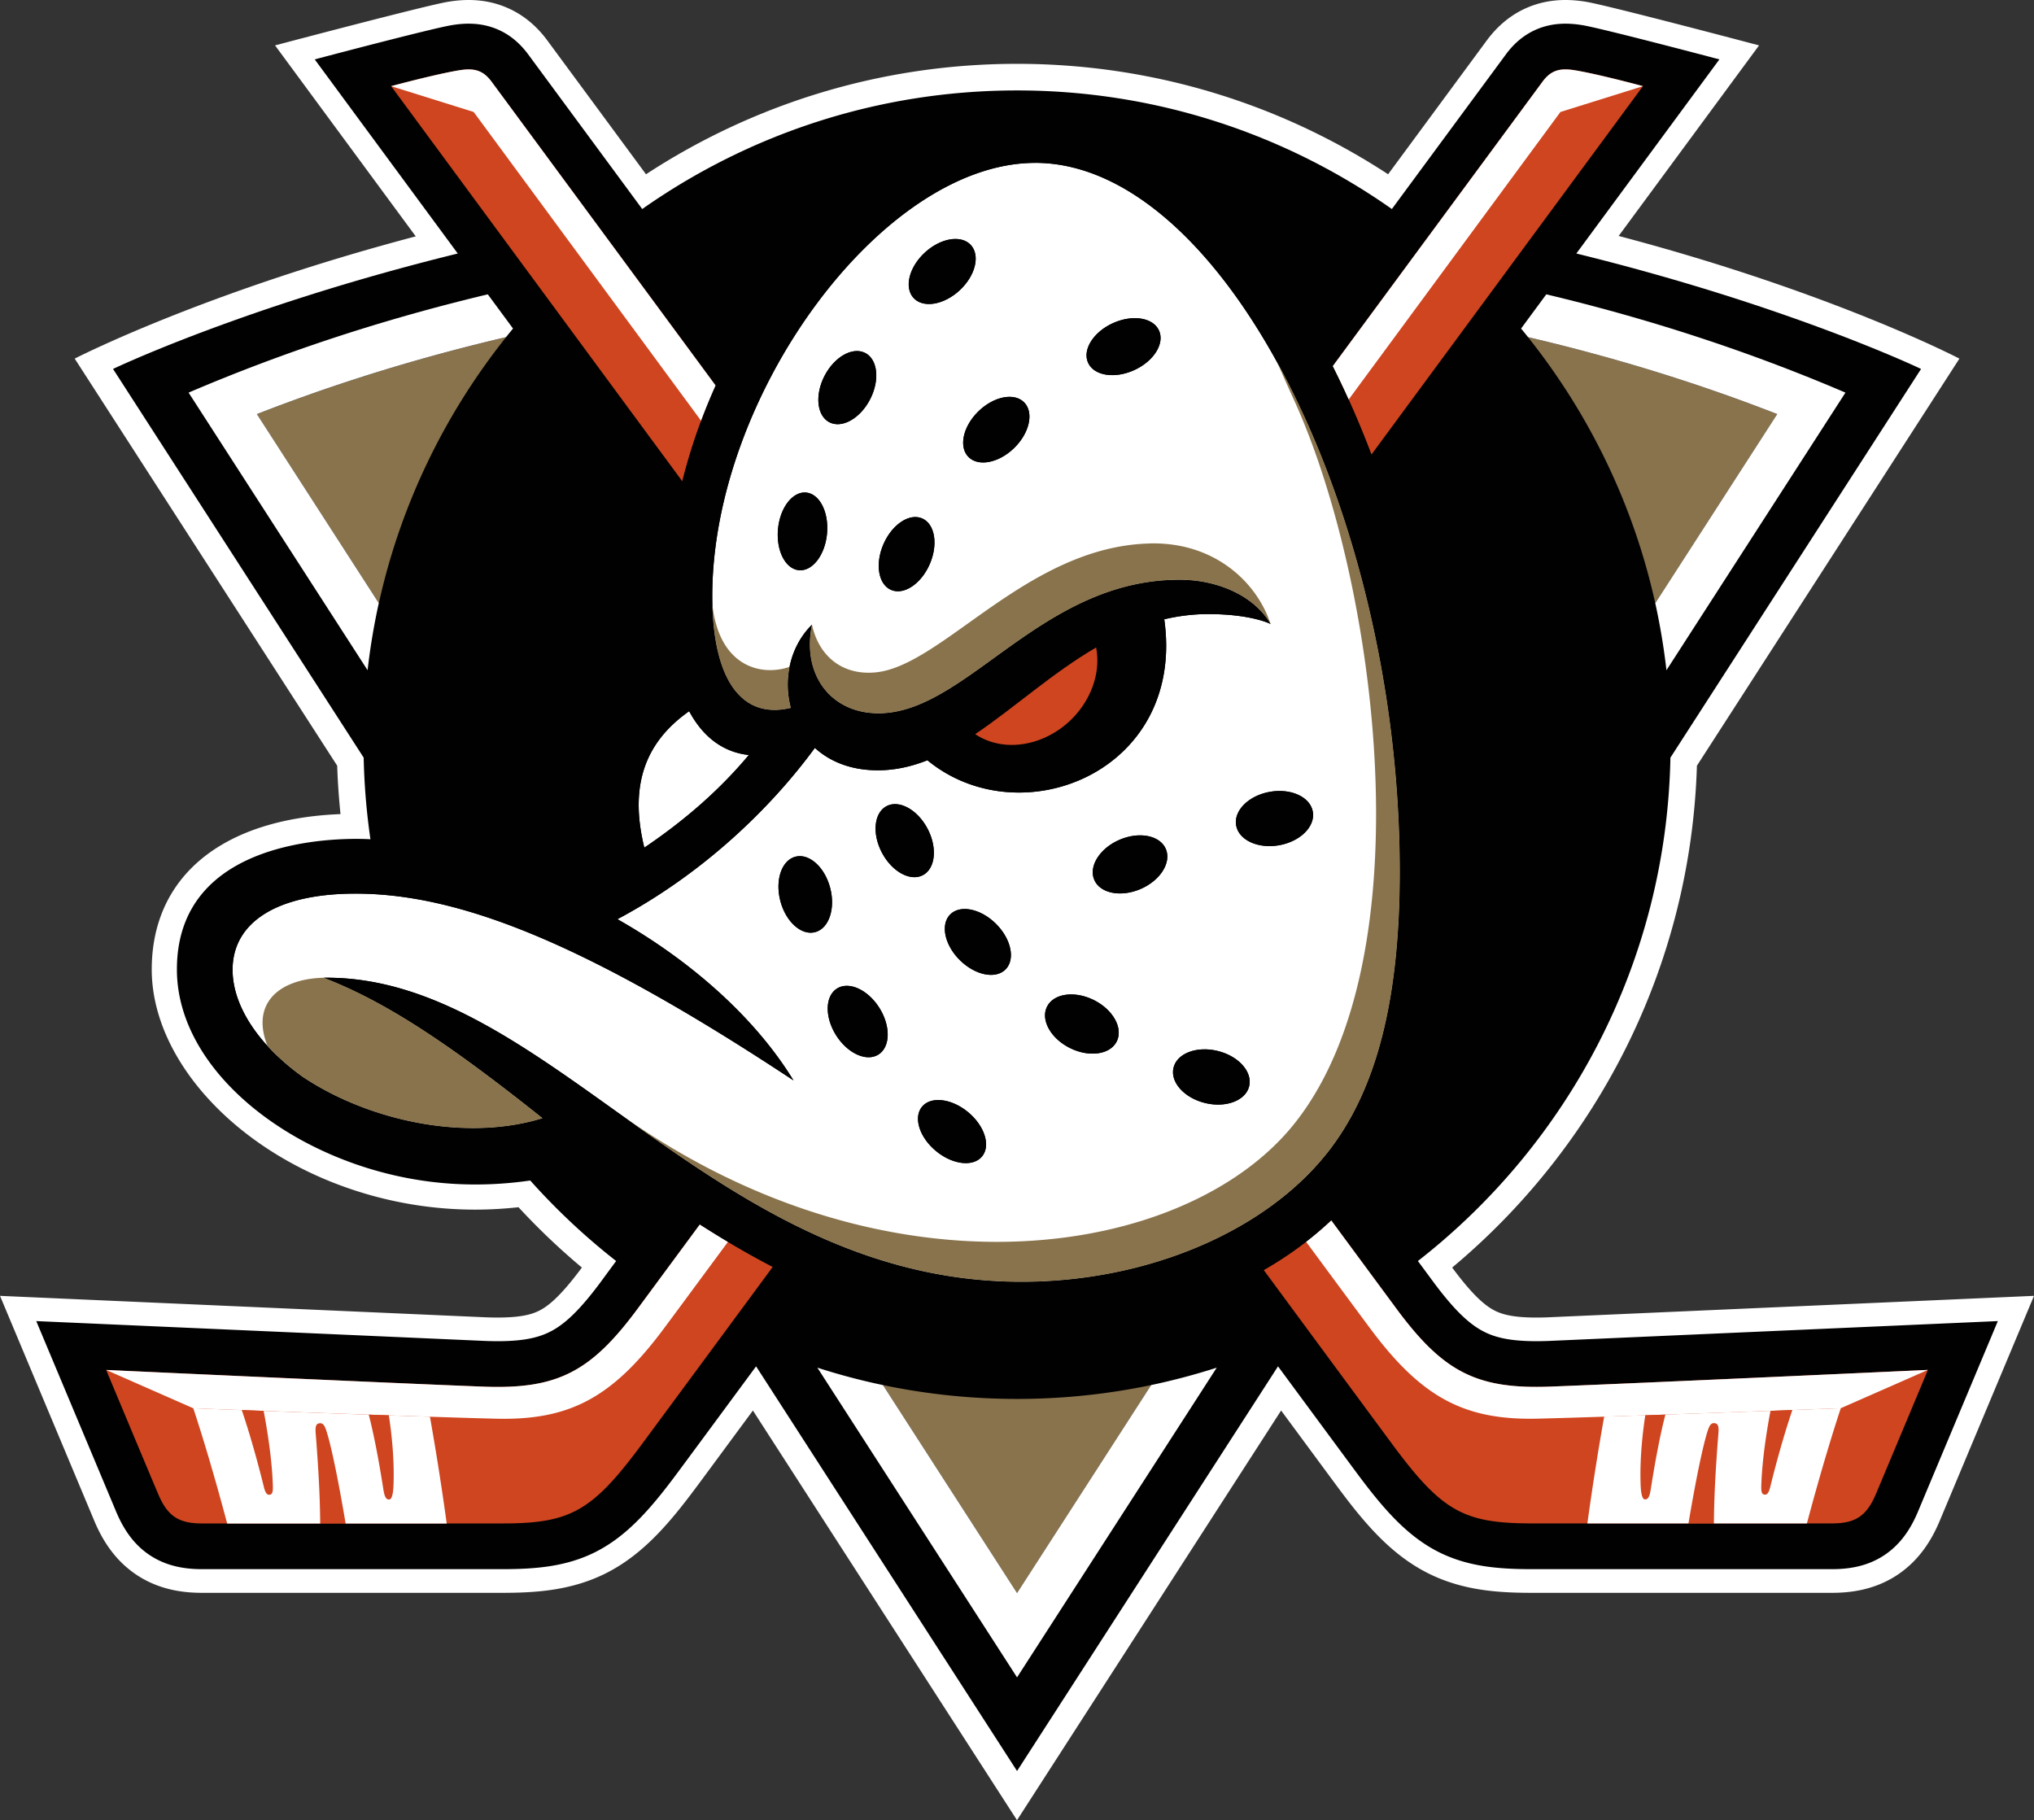 <svg xmlns="http://www.w3.org/2000/svg" id="svg74" width="333" height="298" version="1.1" viewBox="0 0 333 298"><rect x="0" y="0" width="333" height="298" fill="#333333" stroke="none"/><path id="path46" d="M253.413 215.671c-5.011.192-7.184-.366-8.55-1.025-1.507-.724-3.546-2.291-7.118-7.124 23.677-19.774 39.061-49.19 40.069-82.162l42.974-66.647s-20.771-10.849-55.786-20.082C278.954 19.7 287.987 7.433 287.987 7.433S263.27.883 259.665.292c-2.056-.334-5.57-.692-9.349.841-3.13 1.267-5.32 3.367-6.851 5.417-.109.141-6.344 8.607-16.209 21.981C209.773 17.1 188.903 10.45 166.508 10.45c-22.394 0-43.265 6.65-60.747 18.082A37935.936 37974.931 0 0 0 89.552 6.55C88.03 4.5 85.831 2.4 82.701 1.133 78.92-.4 75.416-.042 73.35.292c-3.604.591-28.32 7.14-28.32 7.14l23.034 31.266C33.142 47.914 12.23 58.713 12.23 58.713l42.974 66.647c.083 2.666.275 5.3.541 7.924-19.355.759-30.902 10.233-30.902 25.432 0 15.199 14.702 31.015 35.755 36.94a63.505 63.57 0 0 0 17.242 2.383c2.322 0 4.695-.142 7.05-.392a111.746 111.746 0 0 0 10.374 9.875c-3.571 4.825-5.611 6.4-7.118 7.124-1.365.659-3.53 1.209-8.55 1.025.026 0-79.595-3.516-79.595-3.516l15.476 36.931c1.216 2.875 3.214 6.316 6.91 8.766 3.854 2.55 7.9 2.925 10.722 2.925h49.06c5.61 0 11.422-.383 17.05-3.216 6.152-3.1 10.53-8.375 14.843-14.174 1.199-1.609 4.42-5.984 9.2-12.458L166.5 298l43.24-67.071c4.779 6.474 8 10.841 9.2 12.458 4.303 5.807 8.682 11.074 14.843 14.174 5.628 2.833 11.438 3.216 17.05 3.216h49.059c2.822 0 6.868-.375 10.722-2.925 3.697-2.45 5.695-5.891 6.91-8.766L333 212.155s-79.62 3.516-79.595 3.516z" style="fill:#fff;stroke-width:1"/><path id="path48" d="M253.554 219.537c-5.294.2-8.191-.35-10.373-1.4-2.356-1.134-4.853-3.308-8.558-8.316-.383-.517-1.231-1.667-2.489-3.367 24.634-19.207 40.693-48.955 41.342-82.412l41.034-63.638s-21.537-10.324-56.435-18.9a2320746.6 2323132.1 0 0 1 23.419-31.78s-19.098-5.06-22.453-5.609c-1.798-.291-4.47-.525-7.276.609-2.306.933-3.98 2.5-5.195 4.14-.117.16-7.41 10.042-18.698 25.358-17.383-12.225-38.553-19.416-61.363-19.416-22.81 0-43.982 7.191-61.365 19.416C93.855 18.906 86.563 9.023 86.446 8.865c-1.223-1.641-2.888-3.208-5.195-4.141-2.805-1.134-5.478-.9-7.275-.609-3.364.55-22.453 5.608-22.453 5.608l23.418 31.782C40.043 50.08 18.506 60.404 18.506 60.404l41.034 63.638a108.405 108.517 0 0 0 1.107 13.358c-.807-.034-31.685-2.092-31.685 21.315 0 14.833 14.944 27.974 32.76 32.982 8.107 2.283 16.508 2.816 25.09 1.574a108.613 108.613 0 0 0 14.061 13.183 647.476 648.141 0 0 0-2.48 3.367c-3.705 5.008-6.203 7.19-8.558 8.316-2.182 1.05-5.079 1.6-10.374 1.4l-73.526-3.25 13.12 31.298c1.066 2.5 2.665 5.175 5.478 7.033 2.93 1.942 6.086 2.283 8.583 2.283h49.06c5.478 0 10.522-.4 15.309-2.808 5.261-2.65 9.183-7.241 13.47-13.024 1.49-2.009 6.077-8.217 12.829-17.374l42.724 66.254 42.724-66.254c6.751 9.149 11.338 15.365 12.829 17.374 4.295 5.791 8.208 10.374 13.47 13.024 4.787 2.408 9.831 2.808 15.31 2.808H299.9c2.505 0 5.652-.341 8.582-2.283 2.814-1.866 4.42-4.533 5.478-7.033l13.121-31.298-73.527 3.25z" style="fill:#010101;stroke-width:1"/><path id="path50" d="M250.166 55.205c14.161 3.309 27.773 7.517 40.793 12.6L270.996 98.76c-3.58-16.19-10.831-31.014-20.83-43.556zM166.508 229.03a107.25 107.36 0 0 1-21.952-2.266l21.952 34.048 21.954-34.048a107.134 107.244 0 0 1-21.954 2.266zM82.85 55.205c-14.16 3.309-27.771 7.517-40.792 12.6L62.022 98.76c3.579-16.19 10.83-31.014 20.828-43.556z" style="fill:#89734c;stroke-width:1"/><path id="path52" d="M253.147 48.188c16.858 4.017 33.225 9.342 48.984 16.09l-29.304 45.449a107.912 108.023 0 0 0-1.831-10.975l19.963-30.956c-13.012-5.084-26.624-9.283-40.793-12.6-.374-.475-.757-.941-1.14-1.408l4.129-5.6zm-64.685 178.574-21.954 34.048-21.952-34.048a104.889 104.996 0 0 1-10.74-2.85l32.692 50.705 32.693-50.705a107.284 107.394 0 0 1-10.748 2.85zM62.022 98.752 42.057 67.796c13.012-5.084 26.623-9.283 40.792-12.6.375-.475.758-.941 1.141-1.408l-4.13-5.6c-16.857 4.017-33.224 9.342-48.983 16.09l29.303 45.449a107.913 108.024 0 0 1 1.832-10.975z" style="fill:#fff;stroke-width:1"/><path id="path54" d="M218.19 59.946c19.605-26.59 33.932-46.031 34.374-46.615 1.415-1.908 2.93-2.216 5.27-1.833 2.78.45 7.758 1.692 11.147 2.6 0 0-19.181 26.032-44.456 60.322a151.462 151.462 0 0 0-6.335-14.474zm-101.024 3.182A279777.52 280065.11 0 0 0 80.452 13.34c-1.415-1.908-2.93-2.217-5.269-1.834-2.78.45-7.76 1.692-11.147 2.6l47.677 64.697a93.37 93.37 0 0 1 5.453-15.675zm136.672 163.883c-12.047.458-17.541-2.366-25.217-12.749a14668.404 14683.481 0 0 1-10.689-14.482c-3.272 3.082-6.985 5.799-11.047 8.132 11.23 15.233 19.089 25.882 21.17 28.69 8.083 10.9 11.646 12.808 22.786 12.808H299.9c3.696 0 5.62-1.058 7.193-4.758 1.573-3.708 8.54-20.374 8.54-20.374s-47.277 2.183-61.787 2.733zm-139.253-26.556-10.198 13.815c-7.676 10.375-13.17 13.2-25.216 12.75-14.51-.55-61.789-2.734-61.789-2.734s6.968 16.675 8.542 20.374c1.573 3.709 3.496 4.758 7.193 4.758h49.06c11.13 0 14.693-1.908 22.784-12.807 2.107-2.842 10.124-13.7 21.562-29.216-3.838-1.983-7.8-4.29-11.938-6.94z" style="fill:#cf4520;stroke-width:1"/><path id="path56" d="m77.547 18.332-13.511-4.225c3.388-.908 8.366-2.15 11.147-2.6 2.34-.383 3.854-.074 5.27 1.834.458.608 15.917 21.582 36.713 49.788a96.474 96.573 0 0 0-2.373 5.775L77.547 18.332Zm143.249 47.08c20.038-27.206 34.673-47.08 34.673-47.08l13.512-4.225c-3.389-.908-8.367-2.15-11.147-2.6-2.34-.383-3.855-.074-5.27 1.834-.433.591-14.768 20.023-34.374 46.614.9 1.775 1.765 3.6 2.606 5.466zm-106.21 135.043-10.199 13.816c-7.676 10.374-13.17 13.2-25.216 12.75-14.494-.55-61.722-2.726-61.789-2.734l14.27 6.275s38.411 1.45 49.666 1.708c11.789.267 18.798-3.333 27.165-14.49 1.032-1.376 4.878-6.584 10.706-14.475a166.482 166.653 0 0 1-4.604-2.85zm139.252 26.557c-12.047.458-17.541-2.367-25.217-12.75a14089.21 14103.692 0 0 1-10.689-14.482 57.418 57.477 0 0 1-4.113 3.508c5.828 7.9 9.682 13.108 10.715 14.483 8.358 11.157 15.368 14.757 27.164 14.49 11.255-.258 49.667-1.708 49.667-1.708l14.269-6.274c-.066 0-47.286 2.183-61.788 2.733z" style="fill:#fff;stroke-width:1"/><path id="path58" d="M281.244 235.77c-.35 4.74-.608 8.849-.65 13.649h-4.17c.449-2.7 1.831-10.658 2.963-14.566.383-1.308.633-1.975 1.382-1.833.791.141.583 1.2.466 2.75zm-11.964 9.716c.608.05.817-.592 1-1.775 1.265-8.175 2.372-12.091 2.372-12.091l-.041-.017c-1.09.042-2.173.075-3.247.108-.358 2.267-.94 6.767-.774 11.35.058 1.516.283 2.383.683 2.425zm19.073-2.192c-.033 1.058.133 1.35.516 1.408.433.067.708-.266.958-1.275 1.656-6.733 3.205-11.399 3.613-12.574-1.116.041-2.315.083-3.58.133-.516 2.742-1.382 7.875-1.507 12.308zM60.365 231.62s1.099 3.916 2.372 12.09c.183 1.175.391 1.826 1 1.776.399-.034.632-.909.682-2.425.167-4.575-.416-9.083-.774-11.35-1.074-.033-2.156-.075-3.247-.108l-.042.017zm-16.218 13.082c.383-.058.55-.35.517-1.408-.125-4.433-.983-9.566-1.507-12.308-1.266-.05-2.473-.092-3.58-.133.408 1.175 1.956 5.841 3.613 12.574.25 1.009.525 1.342.957 1.275zm9.474-9.85c-.382-1.307-.632-1.974-1.381-1.832-.791.141-.583 1.2-.467 2.75.35 4.74.608 8.849.65 13.649h4.17c-.45-2.7-1.83-10.658-2.963-14.566z" style="fill:#cf4520;stroke-width:1"/><path id="path60" d="M70.388 231.945a455.563 455.563 0 0 1 2.747 17.483h-16.55c-.45-2.7-1.832-10.658-2.964-14.566-.383-1.308-.633-1.975-1.382-1.833-.79.142-.583 1.2-.466 2.75.35 4.741.608 8.85.65 13.649H37.195c-2.464-9.216-4.412-15.441-5.553-18.874h.025s3.155.134 7.917.308c.408 1.192 1.965 5.858 3.613 12.575.25 1.008.525 1.341.957 1.275.383-.059.55-.35.517-1.409-.125-4.433-.983-9.566-1.507-12.307 5.078.183 11.247.408 17.25.616l-.042.017s1.098 3.916 2.372 12.091c.183 1.175.391 1.825 1 1.775.399-.034.632-.908.682-2.425.167-4.575-.416-9.083-.766-11.35 2.331.084 4.604.159 6.735.225zm230.969-1.391s-3.155.117-7.918.291c-.407 1.192-1.964 5.859-3.613 12.575-.25 1.009-.524 1.342-.957 1.275-.383-.058-.55-.35-.516-1.408.125-4.433.982-9.567 1.507-12.308-5.078.183-11.247.408-17.25.617l.042.016s-1.1 3.917-2.373 12.091c-.183 1.175-.391 1.825-.999 1.775-.4-.033-.632-.908-.682-2.425-.167-4.575.416-9.082.766-11.35-2.332.084-4.604.16-6.735.226a455.444 455.444 0 0 0-2.748 17.482h16.55c.45-2.7 1.832-10.657 2.964-14.566.383-1.308.633-1.974 1.382-1.833.791.142.583 1.2.466 2.75-.35 4.741-.607 8.85-.65 13.65h15.227c2.465-9.217 4.413-15.441 5.553-18.875h-.025zM169.472 26.666c-25.025 0-52.864 38.015-52.864 70.93 0 13.649 4.796 20.265 12.87 18.299-1.273-4.742-.124-10.092 3.455-13.616-1.756 8.374 3.339 14.89 11.606 14.49 14.086-.683 26.207-21.848 48.55-21.848 6.445 0 12.314 2.74 14.92 7.232-.017 0-3.098-1.616-10.215-1.616-2.514 0-4.895.316-7.185.85 3.521 24.94-23.493 35.656-38.778 23.082-2.606 1.033-5.294 1.642-8.108 1.642-4.437 0-7.876-1.442-10.315-3.667-7.226 9.866-18.273 20.557-32.326 28.048 12.296 6.967 22.677 16.325 28.821 26.39-33.458-22.115-54.404-30.58-71.687-30.58-12.903 0-20.138 4.715-20.138 12.465 0 6.133 4.53 12.558 11.447 17.516 10.632 7.124 26.557 10.724 39.303 6.79-16.109-12.848-26.083-19.215-35.831-22.998 36.763-.475 63.412 49.781 114.227 49.781 20.588 0 40.094-8.25 50.3-21.399 8.009-10.316 11.638-25.223 11.638-45.748 0-59.046-29.054-116.051-59.69-116.051zm-34.074 60.705c-.325 3.508-2.39 6.191-4.604 5.983-2.215-.208-3.746-3.216-3.422-6.733.325-3.508 2.39-6.183 4.604-5.983 2.214.208 3.746 3.216 3.422 6.733zm7.043-21.982c-1.624 3.124-4.604 4.8-6.66 3.733-2.057-1.067-2.406-4.467-.783-7.6 1.623-3.124 4.604-4.8 6.66-3.733 2.056 1.067 2.406 4.467.783 7.6zm9.765 26.99c-1.415 3.233-4.246 5.108-6.336 4.191-2.089-.916-2.63-4.274-1.223-7.5 1.415-3.232 4.246-5.107 6.335-4.19 2.09.916 2.63 4.274 1.224 7.5zm-2.63-43.598c-1.574-1.708-.758-5.024 1.83-7.424 2.59-2.392 5.962-2.95 7.535-1.25 1.573 1.708.757 5.025-1.831 7.425-2.59 2.391-5.961 2.95-7.535 1.25zm16.458 24.566c-2.523 2.458-5.877 3.108-7.493 1.45-1.615-1.658-.882-5 1.649-7.458 2.522-2.459 5.877-3.108 7.492-1.45 1.615 1.658.874 5-1.648 7.458zm19.655-12.75c-3.205 1.459-6.585.926-7.55-1.2-.966-2.124.848-5.024 4.053-6.482 3.205-1.459 6.586-.926 7.551 1.2.966 2.124-.849 5.024-4.054 6.482zm-52.24 92.012c-2.256.592-4.803-1.7-5.694-5.108-.89-3.408.217-6.65 2.465-7.241 2.256-.592 4.803 1.7 5.694 5.108.89 3.408-.216 6.65-2.464 7.241zm10.365 20.04c-1.956 1.234-5.07-.191-6.943-3.174-1.873-2.984-1.806-6.4.158-7.633 1.957-1.233 5.07.192 6.943 3.175 1.874 2.983 1.807 6.4-.158 7.632zm.575-33.048c-1.64-3.116-1.307-6.524.749-7.616 2.056-1.091 5.062.558 6.71 3.675 1.64 3.117 1.307 6.525-.75 7.616-2.056 1.092-5.061-.558-6.71-3.675zm16.392 49.722c-1.449 1.759-4.829 1.367-7.543-.883-2.714-2.241-3.738-5.49-2.289-7.25 1.448-1.758 4.828-1.366 7.542.884 2.714 2.241 3.738 5.491 2.29 7.25zm3.846-30.623c-1.624 1.65-4.979.975-7.484-1.508-2.506-2.475-3.214-5.825-1.59-7.475 1.623-1.65 4.978-.974 7.484 1.509 2.506 2.475 3.213 5.824 1.59 7.474zm18.206 11.792c-1.073 2.166-4.503 2.658-7.658 1.091-3.156-1.566-4.837-4.591-3.763-6.767 1.074-2.166 4.504-2.658 7.659-1.091 3.155 1.566 4.837 4.591 3.762 6.767zm3.913-24.958c-3.23 1.4-6.626.734-7.592-1.483-.958-2.216.882-5.158 4.113-6.558 3.23-1.4 6.626-.733 7.592 1.483.957 2.217-.883 5.158-4.113 6.558zm17.766 32.307c-.574 2.35-3.813 3.575-7.234 2.733-3.422-.842-5.728-3.425-5.146-5.783.575-2.35 3.822-3.575 7.235-2.733 3.422.841 5.728 3.425 5.145 5.783zm4.928-39.464c-3.463.625-6.626-.826-7.06-3.233-.432-2.409 2.024-4.875 5.487-5.5s6.627.816 7.06 3.233c.433 2.408-2.024 4.875-5.487 5.5zm-103.954.4c-2.373-9.675-.25-17.008 7.343-22.341 2.28 4.258 5.602 6.724 9.765 7.175-4.67 5.591-10.348 10.599-17.108 15.166z" style="fill:#fff;stroke-width:1"/><path id="path62" d="M169.08 19.059c-28.288 0-59.831 40.114-59.831 79.112 0 4.05.341 7.666.999 10.816-11.897 7.482-16.167 19.824-12.18 34.381a145.096 145.096 0 0 1-5.353 2.892c-9.823-3.292-15.892-4.609-24.409-5.708-10.872-1.2-22.386-.084-29.487 4.991-2.198 1.575-3.862 3.466-4.986 5.65-1.116 2.175-1.724 4.683-1.724 7.541 0 3.258.75 6.3 2.081 9.125 1.824 3.858 4.763 7.34 8.484 10.399 5.244 4.55 12.138 8.241 19.888 10.424 9.507 2.675 23.01 2.275 33.567-.908a268.08 268.355 0 0 0 2.572 1.575c27.497 20.715 46.17 28.423 68.532 28.423 24.292 0 45.604-9.299 57.168-25.306 8.125-11.25 12.803-27.432 12.52-50.306-.799-64.138-31.277-123.077-67.84-123.077Zm-56.251 97.377c2.28 4.258 5.602 6.725 9.765 7.175-4.67 5.591-10.348 10.6-17.108 15.166-2.373-9.675-.25-17.007 7.343-22.34zm104.695 72.021c-10.198 13.15-29.704 21.399-50.3 21.399-50.815 0-77.464-50.264-114.227-49.78 9.748 3.782 19.722 10.149 35.83 22.998-12.737 3.934-28.67.334-39.302-6.791-6.91-4.958-11.447-11.382-11.447-17.516 0-7.75 7.235-12.466 20.138-12.466 11.231 0 24.01 3.575 40.751 12.141 9.033 4.617 19.215 10.683 30.936 18.433-6.144-10.058-16.525-19.416-28.821-26.39 14.053-7.483 25.1-18.183 32.326-28.04 2.44 2.224 5.87 3.666 10.315 3.666 2.814 0 5.502-.617 8.108-1.642 15.285 12.575 42.3 1.867 38.778-23.082 2.29-.533 4.67-.85 7.185-.85 7.126 0 10.206 1.617 10.214 1.617-2.605-4.492-8.474-7.233-14.918-7.233-22.344 0-34.465 21.165-48.551 21.849-8.267.4-13.354-6.117-11.606-14.491-3.58 3.525-4.728 8.874-3.454 13.616-8.075 1.966-12.87-4.65-12.87-18.3 0-32.914 27.846-70.929 52.863-70.929 30.636 0 59.69 57.005 59.69 116.052 0 20.516-3.63 35.423-11.638 45.748z" style="fill:#010101;stroke-width:1"/><path id="path64" d="M170.687 120.92c-4.004 1.667-8.083 1.259-11.03-.725 6.36-4.283 12.645-10.024 19.796-14.19 1.141 5.832-2.614 12.357-8.766 14.915z" style="fill:#cf4520;stroke-width:1"/><path id="path66" d="M135.398 87.372c-.325 3.508-2.39 6.183-4.604 5.983-2.215-.208-3.746-3.216-3.422-6.733.325-3.508 2.39-6.183 4.604-5.983 2.215.208 3.746 3.216 3.422 6.733zm6.26-29.573c-2.056-1.067-5.037.6-6.66 3.733-1.623 3.125-1.274 6.533.783 7.6 2.056 1.066 5.037-.6 6.66-3.734 1.623-3.125 1.273-6.533-.783-7.6zm17.275-17.683c-1.574-1.708-4.945-1.15-7.535 1.25-2.58 2.392-3.404 5.717-1.831 7.425 1.573 1.708 4.945 1.15 7.534-1.25 2.59-2.392 3.405-5.716 1.832-7.425zm-7.95 44.765c-2.09-.917-4.92.966-6.336 4.19-1.415 3.234-.866 6.592 1.223 7.5 2.09.917 4.92-.966 6.336-4.19 1.415-3.234.866-6.592-1.224-7.5zm16.7-18.991c-1.616-1.658-4.97-1.009-7.493 1.45-2.523 2.458-3.264 5.8-1.649 7.458 1.616 1.658 4.97 1.008 7.493-1.45 2.522-2.458 3.263-5.8 1.648-7.458zm22.069-11.783c-.966-2.125-4.346-2.658-7.551-1.2s-5.02 4.367-4.054 6.483c.965 2.125 4.345 2.659 7.55 1.2 3.206-1.458 5.02-4.366 4.055-6.483zM150.949 181.2c-1.449 1.759-.425 5 2.29 7.25 2.713 2.241 6.093 2.641 7.542.883 1.448-1.758.424-5-2.29-7.25-2.714-2.241-6.094-2.641-7.542-.883zm-13.92-19.357c-1.956 1.233-2.03 4.65-.157 7.633 1.872 2.983 4.978 4.408 6.943 3.174 1.956-1.233 2.03-4.649.158-7.632-1.874-2.983-4.979-4.409-6.943-3.175zm-6.81-21.582c-2.255.591-3.354 3.833-2.464 7.241.891 3.408 3.439 5.7 5.695 5.108 2.256-.592 3.355-3.833 2.464-7.241-.89-3.408-3.438-5.7-5.694-5.108zm41.193 24.557c-1.074 2.166.607 5.2 3.763 6.766 3.155 1.567 6.585 1.075 7.659-1.092 1.074-2.166-.608-5.2-3.763-6.766-3.155-1.566-6.585-1.075-7.659 1.092zm20.713 9.982c-.575 2.35 1.731 4.942 5.144 5.783 3.414.842 6.66-.383 7.235-2.733.574-2.35-1.732-4.941-5.145-5.783-3.422-.841-6.66.383-7.234 2.733zm-36.564-25.073c-1.623 1.65-.916 4.991 1.59 7.475 2.506 2.474 5.853 3.15 7.484 1.508 1.632-1.65.916-4.992-1.59-7.475-2.506-2.475-5.852-3.15-7.484-1.508zm-10.423-17.741c-2.056 1.092-2.398 4.5-.749 7.616 1.64 3.117 4.645 4.759 6.71 3.675 2.056-1.091 2.397-4.5.75-7.616-1.641-3.116-4.646-4.758-6.711-3.675zm45.721 7c-.957-2.217-4.362-2.884-7.592-1.484-3.23 1.4-5.07 4.333-4.113 6.559.957 2.216 4.362 2.882 7.592 1.483 3.23-1.4 5.07-4.334 4.113-6.558zm24.068-6.108c-.433-2.409-3.597-3.858-7.06-3.233-3.463.624-5.919 3.083-5.486 5.5.433 2.408 3.596 3.858 7.06 3.233 3.463-.625 5.919-3.084 5.486-5.5z" style="fill:#010101;stroke-width:1"/><path id="path68" d="M49.534 176.282c10.63 7.125 26.556 10.725 39.294 6.792-16.109-12.85-26.083-19.216-35.831-22.999-7.118.158-12.013 4.067-9.208 11.158 1.632 1.792 3.572 3.491 5.736 5.05zm117.699 33.574c20.587 0 40.093-8.25 50.3-21.399 8.008-10.316 11.638-25.224 11.638-45.748 0-31.04-8.026-61.513-20.097-83.437a459.617 460.09 0 0 0 2.839 6.35c13.528 29.748 21.77 91.553-.225 118.619-17.69 21.756-65.967 29.523-110.04-1.742 18.473 13.208 38.628 27.357 65.585 27.357zM188.17 88.979c-19.972.525-33.791 19.924-44.714 21.09-5.428.575-9.374-2.54-10.523-7.79-1.756 8.374 3.339 14.89 11.606 14.49 14.086-.683 26.207-21.848 48.55-21.848 6.445 0 12.314 2.74 14.92 7.232-2.182-6.733-9.092-13.466-19.839-13.182zm-58.691 26.915c-7.801 1.9-12.538-4.2-12.854-16.907 1.149 10.266 8.084 11.766 12.637 10.19a14.627 14.642 0 0 0 .217 6.717z" style="fill:#89734c;stroke-width:1"/></svg>